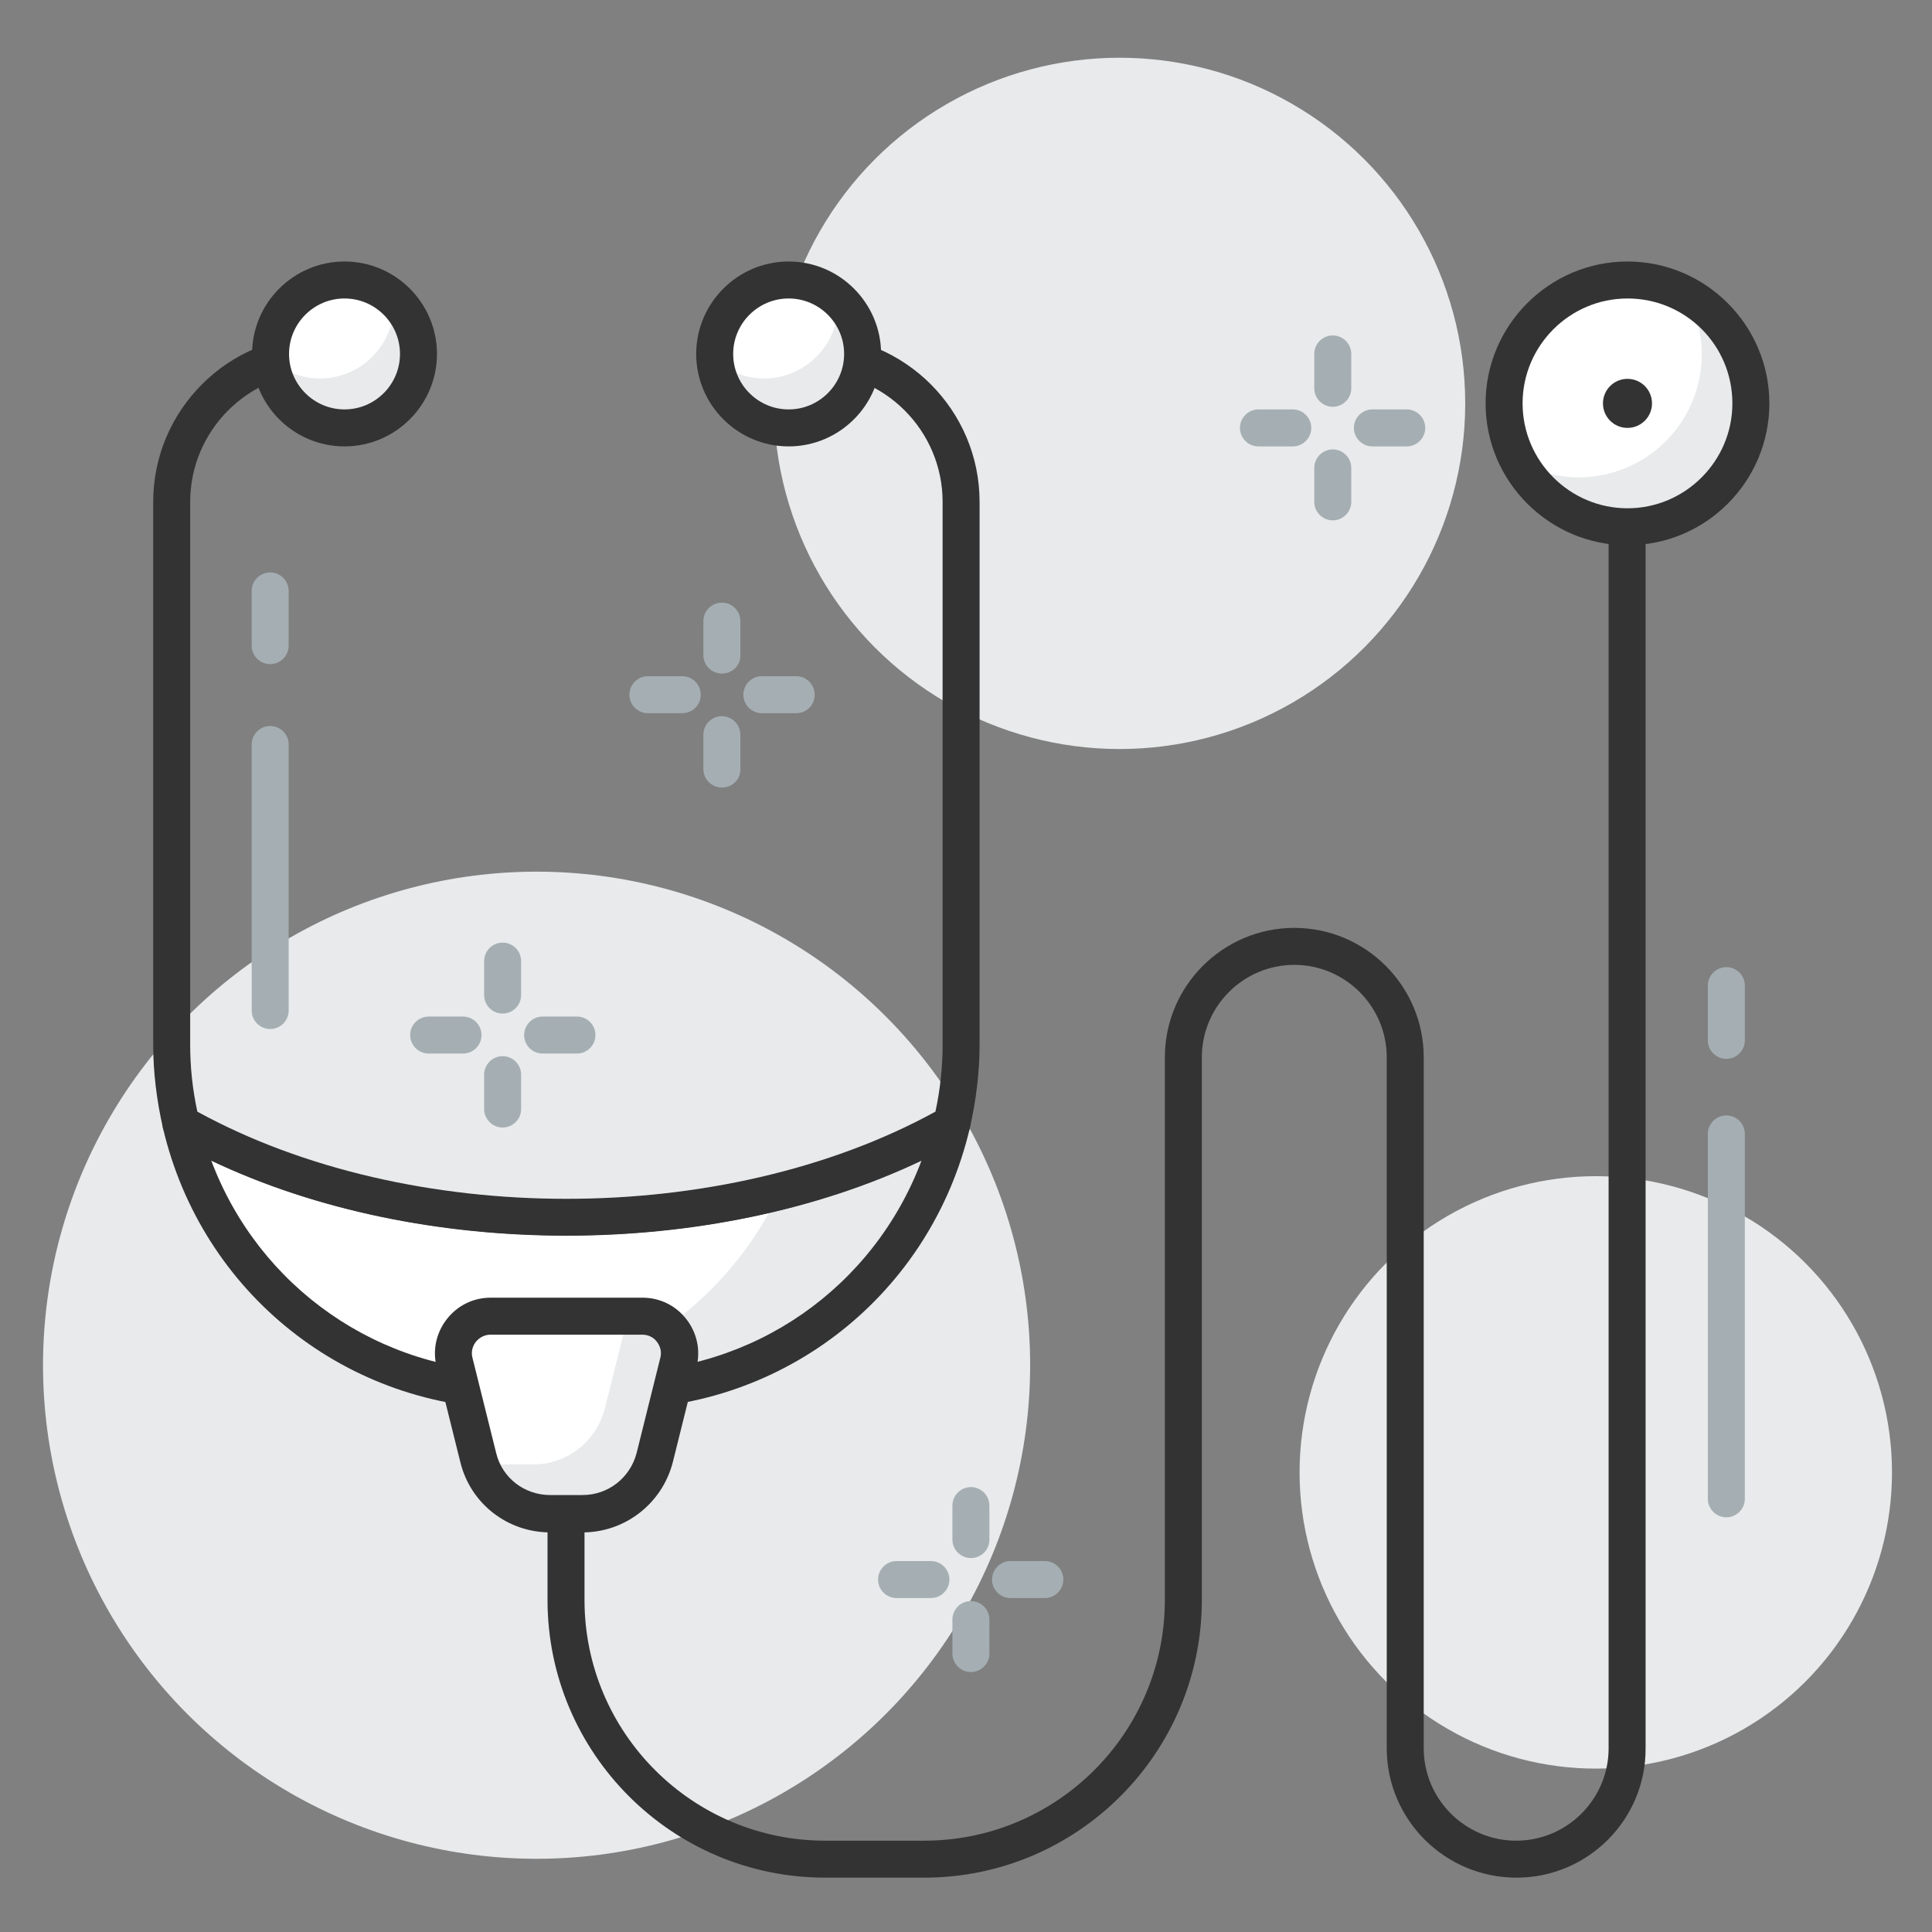 <?xml version="1.0" encoding="utf-8"?>
<!-- Generator: Adobe Illustrator 23.0.1, SVG Export Plug-In . SVG Version: 6.00 Build 0)  -->
<svg version="1.1" xmlns="http://www.w3.org/2000/svg" xmlns:xlink="http://www.w3.org/1999/xlink" x="0px" y="0px"
	 viewBox="0 0 512 512" style="enable-background:new 0 0 512 512;" xml:space="preserve">
<rect x="0" y="0" width="512" height="512" fill="#808080" stroke="none"/>
<style type="text/css">
	.st0{fill:#E8EAEB;}
	.st1{fill:#FFFFFF;}
	.st2{fill:#A5AFB3;}
	.st3{fill:#333333;}
	.st4{fill:#BDC3D7;}
	.st5{fill:#22375F;}
</style>
<g id="Διαγνωση">
</g>
<g id="Layer_2">
</g>
<g id="Layer_3">
</g>
<g id="Layer_4">
</g>
<g id="Layer_5">
</g>
<g id="Layer_6">
</g>
<g id="Layer_7">
	<g>
		<g>
			<circle class="st0" cx="296.7" cy="106.9" r="91.6"/>
		</g>
		<g>
			<circle class="st0" cx="422.9" cy="390.2" r="78.5"/>
		</g>
		<g>
			<circle class="st0" cx="142.2" cy="361.8" r="130.8"/>
		</g>
		<g>
			<g>
				<path class="st3" d="M401.9,497.6c-19,0-34.4-15.4-34.4-34.3V280.2c0-13.5-11-24.5-24.5-24.5c-13.5,0-24.5,11-24.5,24.5V424
					c0,40.6-33,73.6-73.6,73.6h-26.2c-40.6,0-73.6-33-73.6-73.6v-55.6c0-2.7,2.2-4.9,4.9-4.9c2.7,0,4.9,2.2,4.9,4.9V424
					c0,35.2,28.6,63.8,63.8,63.8h26.2c35.2,0,63.8-28.6,63.8-63.8V280.2c0-18.9,15.4-34.3,34.3-34.3c18.9,0,34.3,15.4,34.3,34.3
					v183.1c0,13.5,11,24.5,24.5,24.5c13.5,0,24.5-11,24.5-24.5V139.6c0-2.7,2.2-4.9,4.9-4.9c2.7,0,4.9,2.2,4.9,4.9v323.7
					C436.2,482.2,420.8,497.6,401.9,497.6z"/>
			</g>
			<g>
				<circle class="st1" cx="431.3" cy="106.9" r="32.7"/>
			</g>
			<g>
				<path class="st0" d="M446.9,78.3c2.5,4.6,4.1,9.9,4.1,15.5c0,18.1-14.6,32.7-32.7,32.7c-5.7,0-10.9-1.6-15.5-4.1
					c5.5,10.2,16.2,17.2,28.6,17.2c18.1,0,32.7-14.6,32.7-32.7C464,94.5,457,83.8,446.9,78.3z"/>
			</g>
			<g>
				<path class="st3" d="M431.3,144.5c-20.7,0-37.6-16.9-37.6-37.6s16.9-37.6,37.6-37.6c20.7,0,37.6,16.9,37.6,37.6
					S452.1,144.5,431.3,144.5z M431.3,79.1c-15.3,0-27.8,12.5-27.8,27.8c0,15.3,12.5,27.8,27.8,27.8c15.3,0,27.8-12.5,27.8-27.8
					C459.1,91.5,446.7,79.1,431.3,79.1z"/>
			</g>
			<g>
				<circle class="st3" cx="431.3" cy="106.9" r="6.5"/>
			</g>
			<g>
				<path class="st1" d="M48,297.9c9.5,40.4,45.7,70.6,89,70.6h26.2c43.3,0,79.6-30.1,89-70.6C194,330.8,106.2,330.8,48,297.9z"/>
			</g>
			<g>
				<path class="st0" d="M206.7,315.7c-13.7,29.3-42.4,50.1-76.2,52.5c2.2,0.2,4.3,0.3,6.5,0.3h26.2c43.3,0,79.6-30.1,89-70.6
					C238.5,305.7,223,311.5,206.7,315.7z"/>
			</g>
			<g>
				<path class="st3" d="M163.2,373.4H137c-45,0-83.5-30.6-93.8-74.4c-0.4-1.9,0.3-3.9,1.8-5c1.6-1.2,3.7-1.3,5.4-0.3
					c56.8,32.2,142.6,32.2,199.4,0c1.7-1,3.8-0.8,5.4,0.3c1.6,1.2,2.3,3.1,1.8,5C246.7,342.8,208.1,373.4,163.2,373.4z M56,307.6
					c12.6,33.5,44.4,56,81,56h26.2c36.6,0,68.4-22.5,81-56C188.5,334.1,111.7,334.1,56,307.6z"/>
			</g>
			<g>
				<path class="st3" d="M150.1,327.4c-37.4,0-74.7-8.4-104.5-25.3c-1.2-0.7-2-1.8-2.4-3.1c-1.7-7.5-2.6-14.9-2.6-22.1V133
					c0-24.3,19.8-44.1,44.1-44.1c2.7,0,4.9,2.2,4.9,4.9c0,2.7-2.2,4.9-4.9,4.9c-18.9,0-34.3,15.4-34.3,34.3v143.9
					c0,5.8,0.6,11.7,1.9,17.7c56.2,30.8,139.4,30.8,195.6,0c1.3-6,1.9-12,1.9-17.7V133c0-18.9-15.4-34.3-34.3-34.3
					c-2.7,0-4.9-2.2-4.9-4.9c0-2.7,2.2-4.9,4.9-4.9c24.3,0,44.1,19.8,44.1,44.1v143.9c0,7.2-0.9,14.6-2.6,22.1
					c-0.3,1.3-1.2,2.5-2.4,3.1C224.8,319,187.5,327.4,150.1,327.4z"/>
			</g>
			<g>
				<path class="st1" d="M154.4,401.1h-8.6c-9,0-16.8-6.1-19-14.9l-6.3-25.3c-1.5-6.2,3.1-12.2,9.5-12.2h40.3c6.4,0,11.1,6,9.5,12.2
					l-6.3,25.3C171.3,395,163.4,401.1,154.4,401.1z"/>
			</g>
			<g>
				<path class="st0" d="M170.2,348.8h-3.8l-6.1,24.4c-2.2,8.7-10,14.9-19,14.9h-8.6c-2,0-3.8-0.3-5.6-0.9c2.5,8.2,10,14,18.7,14
					h8.6c9,0,16.9-6.1,19-14.9l6.3-25.3C181.3,354.8,176.6,348.8,170.2,348.8z"/>
			</g>
			<g>
				<path class="st3" d="M154.4,406.1h-8.6c-11.3,0-21.1-7.6-23.8-18.6l-6.3-25.3c-1.1-4.4-0.1-9,2.7-12.6c2.8-3.6,7-5.7,11.6-5.7
					h40.3c4.6,0,8.8,2.1,11.6,5.7c2.8,3.6,3.8,8.2,2.7,12.6l-6.3,25.3C175.5,398.4,165.7,406.1,154.4,406.1z M130,353.7
					c-1.5,0-2.9,0.7-3.9,1.9c-0.9,1.2-1.3,2.7-0.9,4.2l6.3,25.3c1.6,6.6,7.5,11.1,14.3,11.1h8.6c6.8,0,12.6-4.6,14.3-11.1l6.3-25.3
					c0.4-1.5,0-3-0.9-4.2c-0.9-1.2-2.3-1.9-3.9-1.9H130z"/>
			</g>
			<g>
				<circle class="st1" cx="91.3" cy="93.8" r="19.6"/>
			</g>
			<g>
				<path class="st0" d="M104.2,79.1c0,0.5,0.2,1,0.2,1.6c0,10.8-8.8,19.6-19.6,19.6c-5,0-9.5-1.9-12.9-5c0.8,10.1,9.2,18,19.5,18
					c10.8,0,19.6-8.8,19.6-19.6C110.9,87.9,108.2,82.7,104.2,79.1z"/>
			</g>
			<g>
				<path class="st3" d="M91.3,118.3c-13.5,0-24.5-11-24.5-24.5c0-13.5,11-24.5,24.5-24.5c13.5,0,24.5,11,24.5,24.5
					C115.8,107.3,104.8,118.3,91.3,118.3z M91.3,79.1c-8.1,0-14.7,6.6-14.7,14.7c0,8.1,6.6,14.7,14.7,14.7c8.1,0,14.7-6.6,14.7-14.7
					C106,85.7,99.4,79.1,91.3,79.1z"/>
			</g>
			<g>
				<circle class="st1" cx="209" cy="93.8" r="19.6"/>
			</g>
			<g>
				<path class="st0" d="M221.9,79.1c0,0.5,0.2,1,0.2,1.6c0,10.8-8.8,19.6-19.6,19.6c-5,0-9.5-1.9-12.9-5c0.8,10.1,9.2,18,19.5,18
					c10.8,0,19.6-8.8,19.6-19.6C228.6,87.9,226,82.7,221.9,79.1z"/>
			</g>
			<g>
				<path class="st3" d="M209,118.3c-13.5,0-24.5-11-24.5-24.5c0-13.5,11-24.5,24.5-24.5c13.5,0,24.5,11,24.5,24.5
					C233.5,107.3,222.5,118.3,209,118.3z M209,79.1c-8.1,0-14.7,6.6-14.7,14.7c0,8.1,6.6,14.7,14.7,14.7s14.7-6.6,14.7-14.7
					C223.7,85.7,217.1,79.1,209,79.1z"/>
			</g>
			<g>
				<path class="st2" d="M71.6,272.7c-2.7,0-4.9-2.2-4.9-4.9v-70.5c0-2.7,2.2-4.9,4.9-4.9s4.9,2.2,4.9,4.9v70.5
					C76.5,270.5,74.3,272.7,71.6,272.7z"/>
			</g>
			<g>
				<path class="st2" d="M71.6,176c-2.7,0-4.9-2.2-4.9-4.9v-14.5c0-2.7,2.2-4.9,4.9-4.9s4.9,2.2,4.9,4.9v14.5
					C76.5,173.8,74.3,176,71.6,176z"/>
			</g>
			<g>
				<path class="st2" d="M457.5,402.1c-2.7,0-4.9-2.2-4.9-4.9v-96.7c0-2.7,2.2-4.9,4.9-4.9c2.7,0,4.9,2.2,4.9,4.9v96.7
					C462.4,399.9,460.2,402.1,457.5,402.1z"/>
			</g>
			<g>
				<path class="st2" d="M457.5,280.6c-2.7,0-4.9-2.2-4.9-4.9v-14.5c0-2.7,2.2-4.9,4.9-4.9c2.7,0,4.9,2.2,4.9,4.9v14.5
					C462.4,278.4,460.2,280.6,457.5,280.6z"/>
			</g>
			<g>
				<path class="st2" d="M180.8,189h-9.1c-2.7,0-4.9-2.2-4.9-4.9c0-2.7,2.2-4.9,4.9-4.9h9.1c2.7,0,4.9,2.2,4.9,4.9
					C185.7,186.9,183.5,189,180.8,189z"/>
			</g>
			<g>
				<path class="st2" d="M211,189h-9.1c-2.7,0-4.9-2.2-4.9-4.9c0-2.7,2.2-4.9,4.9-4.9h9.1c2.7,0,4.9,2.2,4.9,4.9
					C215.9,186.9,213.7,189,211,189z"/>
			</g>
			<g>
				<path class="st2" d="M191.3,208.7c-2.7,0-4.9-2.2-4.9-4.9v-9.1c0-2.7,2.2-4.9,4.9-4.9c2.7,0,4.9,2.2,4.9,4.9v9.1
					C196.3,206.5,194.1,208.7,191.3,208.7z"/>
			</g>
			<g>
				<path class="st2" d="M191.3,178.5c-2.7,0-4.9-2.2-4.9-4.9v-9c0-2.7,2.2-4.9,4.9-4.9c2.7,0,4.9,2.2,4.9,4.9v9
					C196.3,176.3,194.1,178.5,191.3,178.5z"/>
			</g>
			<g>
				<path class="st2" d="M246.7,423.5h-9.1c-2.7,0-4.9-2.2-4.9-4.9c0-2.7,2.2-4.9,4.9-4.9h9.1c2.7,0,4.9,2.2,4.9,4.9
					C251.6,421.3,249.4,423.5,246.7,423.5z"/>
			</g>
			<g>
				<path class="st2" d="M276.9,423.5h-9.1c-2.7,0-4.9-2.2-4.9-4.9c0-2.7,2.2-4.9,4.9-4.9h9.1c2.7,0,4.9,2.2,4.9,4.9
					C281.8,421.3,279.6,423.5,276.9,423.5z"/>
			</g>
			<g>
				<path class="st2" d="M257.3,443.1c-2.7,0-4.9-2.2-4.9-4.9v-9c0-2.7,2.2-4.9,4.9-4.9c2.7,0,4.9,2.2,4.9,4.9v9
					C262.2,440.9,260,443.1,257.3,443.1z"/>
			</g>
			<g>
				<path class="st2" d="M257.3,412.9c-2.7,0-4.9-2.2-4.9-4.9V399c0-2.7,2.2-4.9,4.9-4.9c2.7,0,4.9,2.2,4.9,4.9v9.1
					C262.2,410.7,260,412.9,257.3,412.9z"/>
			</g>
			<g>
				<path class="st2" d="M342.6,118.3h-9.1c-2.7,0-4.9-2.2-4.9-4.9c0-2.7,2.2-4.9,4.9-4.9h9.1c2.7,0,4.9,2.2,4.9,4.9
					C347.5,116.1,345.3,118.3,342.6,118.3z"/>
			</g>
			<g>
				<path class="st2" d="M372.8,118.3h-9.1c-2.7,0-4.9-2.2-4.9-4.9c0-2.7,2.2-4.9,4.9-4.9h9.1c2.7,0,4.9,2.2,4.9,4.9
					C377.7,116.1,375.5,118.3,372.8,118.3z"/>
			</g>
			<g>
				<path class="st2" d="M353.2,137.9c-2.7,0-4.9-2.2-4.9-4.9v-9c0-2.7,2.2-4.9,4.9-4.9c2.7,0,4.9,2.2,4.9,4.9v9
					C358.1,135.7,355.9,137.9,353.2,137.9z"/>
			</g>
			<g>
				<path class="st2" d="M353.2,107.8c-2.7,0-4.9-2.2-4.9-4.9v-9.1c0-2.7,2.2-4.9,4.9-4.9c2.7,0,4.9,2.2,4.9,4.9v9.1
					C358.1,105.6,355.9,107.8,353.2,107.8z"/>
			</g>
			<g>
				<path class="st2" d="M122.7,279.2h-9.1c-2.7,0-4.9-2.2-4.9-4.9c0-2.7,2.2-4.9,4.9-4.9h9.1c2.7,0,4.9,2.2,4.9,4.9
					C127.6,277,125.4,279.2,122.7,279.2z"/>
			</g>
			<g>
				<path class="st2" d="M152.9,279.2h-9.1c-2.7,0-4.9-2.2-4.9-4.9c0-2.7,2.2-4.9,4.9-4.9h9.1c2.7,0,4.9,2.2,4.9,4.9
					C157.8,277,155.6,279.2,152.9,279.2z"/>
			</g>
			<g>
				<path class="st2" d="M133.2,298.8c-2.7,0-4.9-2.2-4.9-4.9v-9.1c0-2.7,2.2-4.9,4.9-4.9s4.9,2.2,4.9,4.9v9.1
					C138.1,296.6,135.9,298.8,133.2,298.8z"/>
			</g>
			<g>
				<path class="st2" d="M133.2,268.6c-2.7,0-4.9-2.2-4.9-4.9v-9c0-2.7,2.2-4.9,4.9-4.9s4.9,2.2,4.9,4.9v9
					C138.1,266.4,135.9,268.6,133.2,268.6z"/>
			</g>
		</g>
	</g>
</g>
</svg>
